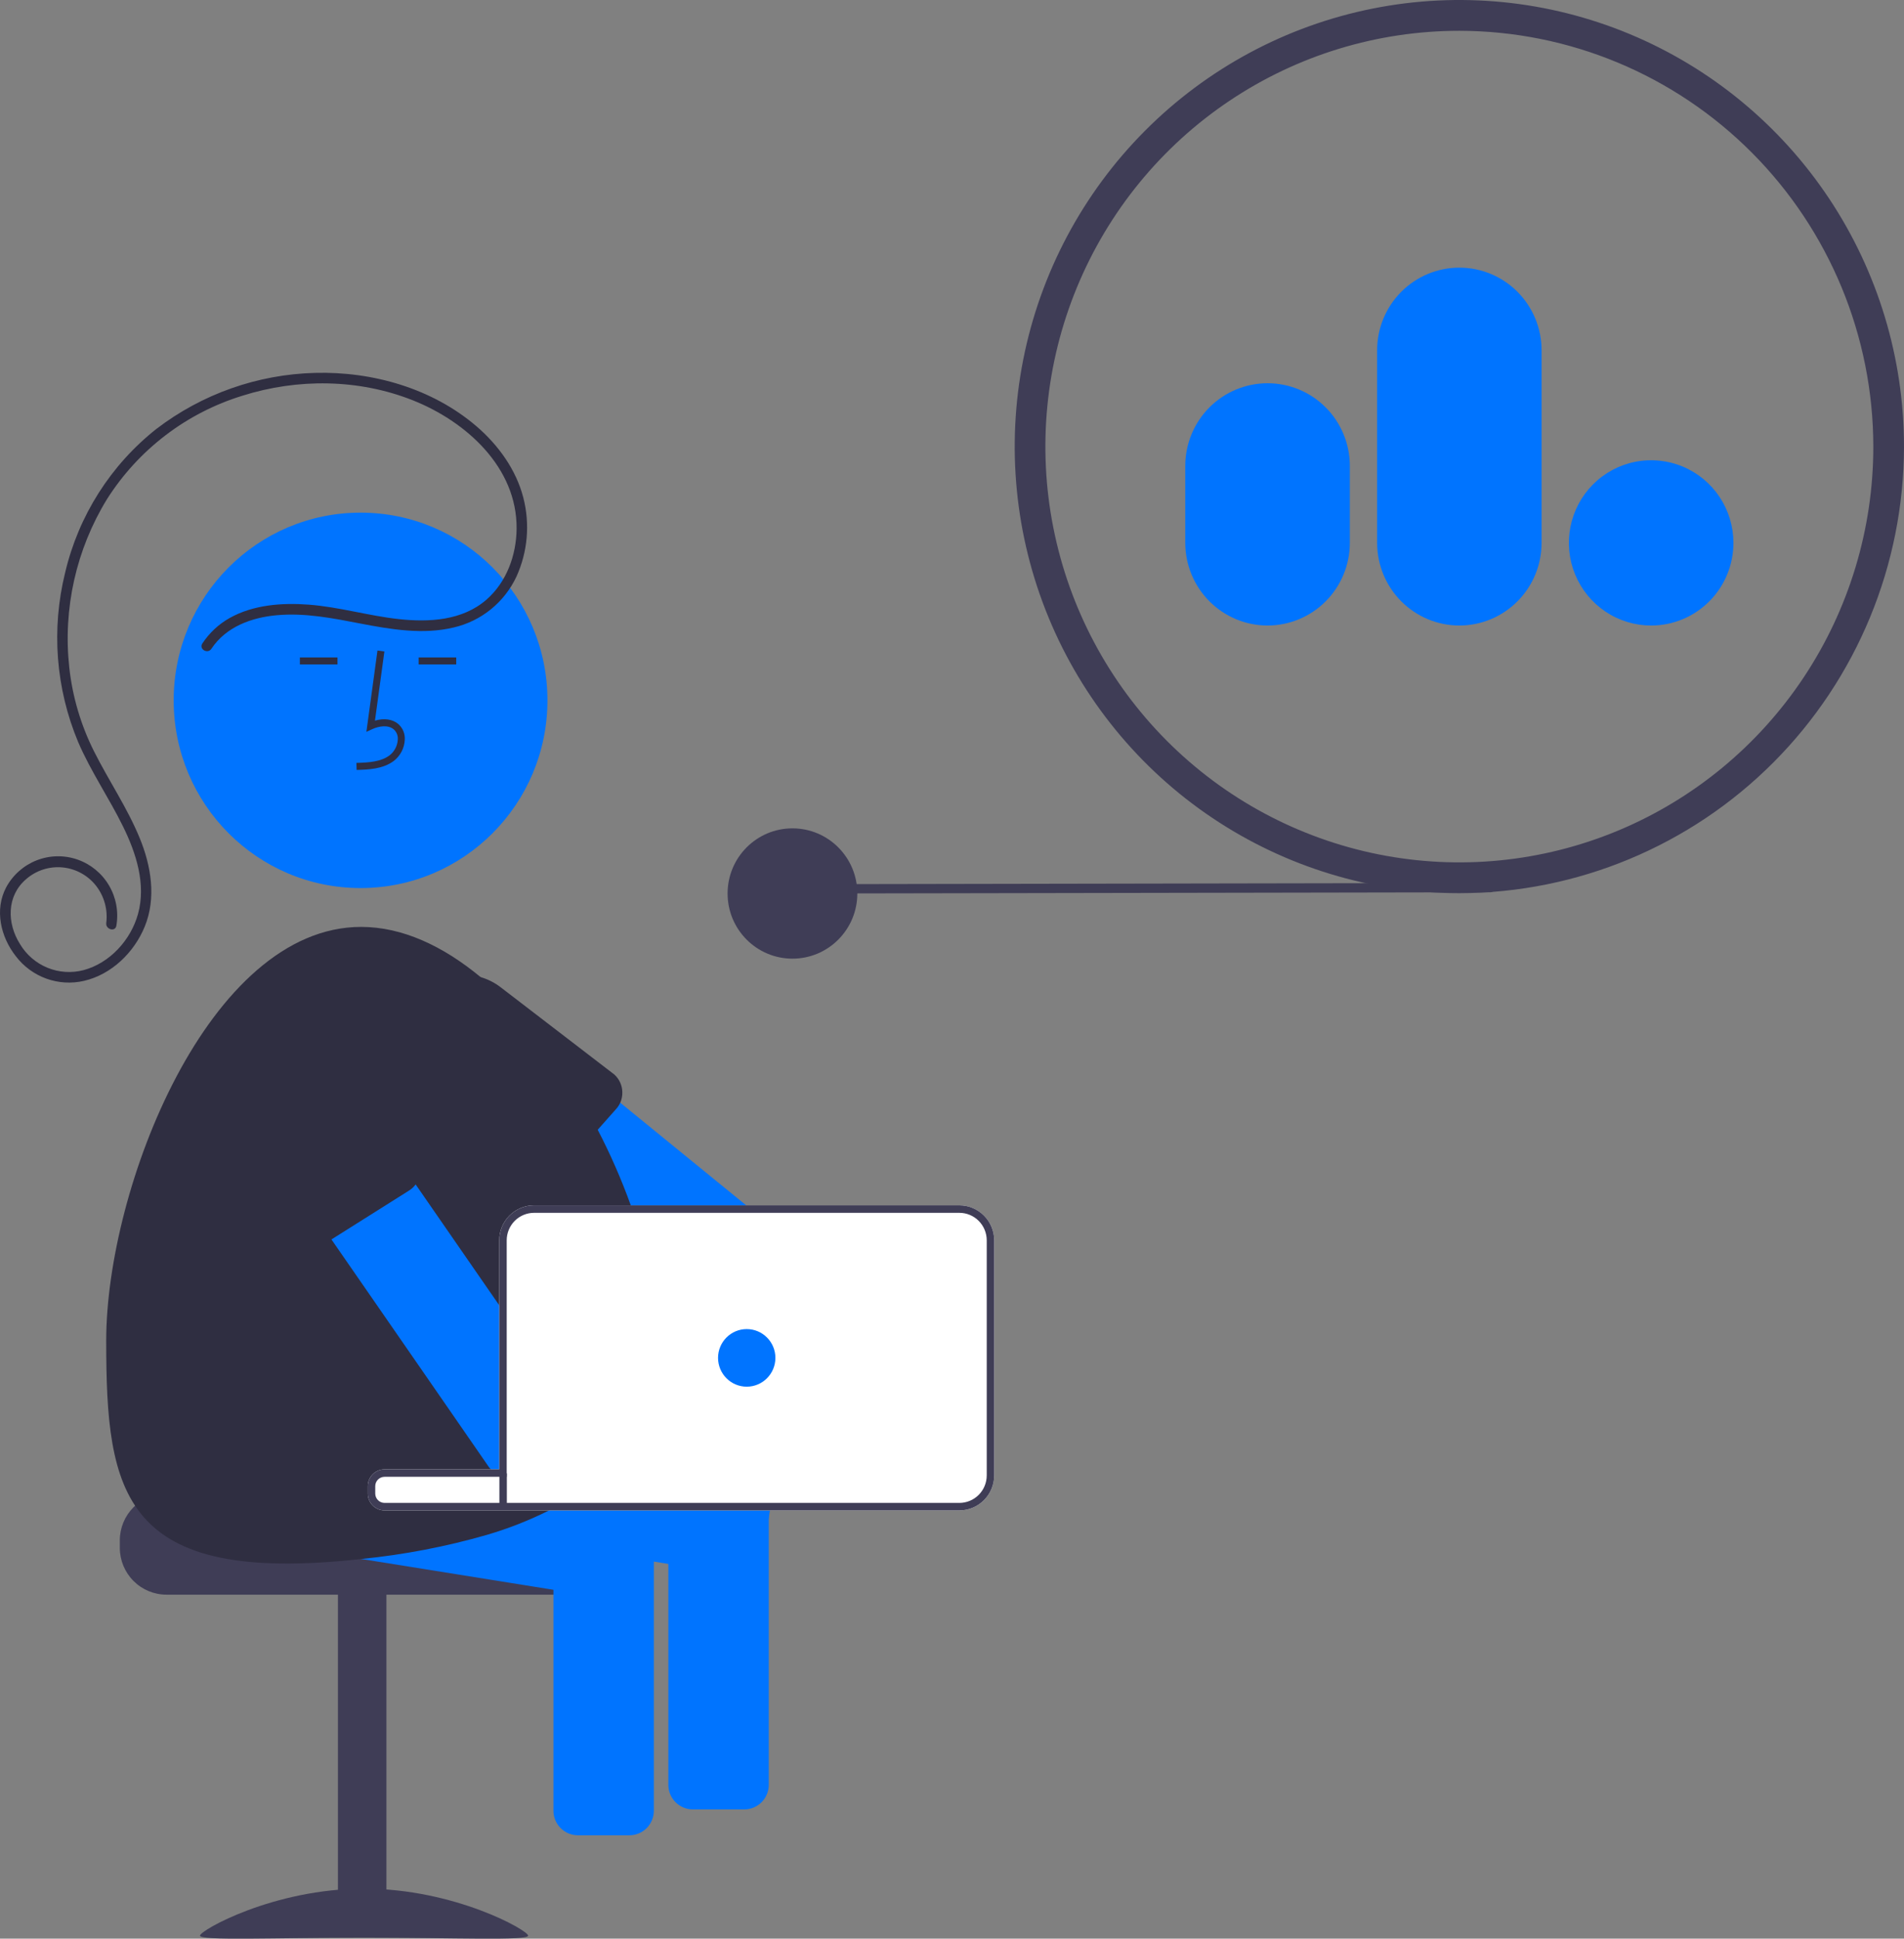 <svg width="393" height="400" viewBox="0 0 393 400" fill="none" xmlns="http://www.w3.org/2000/svg">
<rect x="0" y="0" width="393" height="400" fill="#808080" stroke="none"/>
<g clip-path="url(#clip0_4768_19674)">
<path d="M165.683 184.358L307.581 184.104C307.835 184.104 308.078 184.003 308.257 183.823C308.437 183.643 308.537 183.398 308.537 183.144C308.537 182.889 308.437 182.645 308.257 182.465C308.078 182.285 307.835 182.184 307.581 182.184L165.683 182.438C165.429 182.438 165.186 182.539 165.007 182.719C164.827 182.899 164.727 183.143 164.727 183.398C164.727 183.653 164.827 183.897 165.007 184.077C165.186 184.257 165.429 184.358 165.683 184.358Z" fill="#3F3D56"/>
<path d="M163.569 197.8C170.963 197.8 176.958 191.781 176.958 184.357C176.958 176.933 170.963 170.914 163.569 170.914C156.174 170.914 150.18 176.933 150.18 184.357C150.18 191.781 156.174 197.8 163.569 197.8Z" fill="#3F3D56"/>
<path d="M301.222 184.29C283.07 184.29 265.326 178.885 250.233 168.76C235.141 158.635 223.378 144.244 216.431 127.407C209.485 110.57 207.668 92.043 211.209 74.168C214.75 56.294 223.491 39.875 236.326 26.989C249.161 14.102 265.514 5.326 283.317 1.771C301.12 -1.785 319.573 0.04 336.343 7.014C353.113 13.988 367.446 25.799 377.531 40.952C387.615 56.105 392.998 73.92 392.998 92.145C392.97 116.575 383.292 139.996 366.087 157.271C348.881 174.545 325.554 184.262 301.222 184.29ZM301.222 6.355C284.322 6.355 267.802 11.386 253.75 20.813C239.698 30.24 228.746 43.638 222.279 59.314C215.812 74.99 214.12 92.24 217.417 108.882C220.714 125.523 228.852 140.81 240.802 152.807C252.751 164.805 267.977 172.976 284.552 176.286C301.127 179.597 318.307 177.898 333.921 171.404C349.534 164.911 362.879 153.915 372.268 139.807C381.657 125.699 386.668 109.112 386.668 92.145C386.643 69.4 377.632 47.594 361.613 31.511C345.594 15.428 323.876 6.381 301.222 6.355Z" fill="#3F3D56"/>
<path d="M340.822 129.066C337.463 129.069 334.179 128.071 331.384 126.199C328.59 124.327 326.411 121.665 325.124 118.55C323.836 115.435 323.498 112.006 324.151 108.698C324.804 105.39 326.42 102.35 328.793 99.964C331.167 97.577 334.192 95.951 337.486 95.291C340.781 94.631 344.196 94.966 347.3 96.255C350.405 97.543 353.059 99.727 354.927 102.53C356.795 105.333 357.793 108.629 357.796 112.002C357.797 116.524 356.009 120.861 352.827 124.061C349.644 127.261 345.326 129.061 340.822 129.066ZM301.222 129.066C296.722 129.061 292.408 127.264 289.226 124.069C286.044 120.875 284.254 116.543 284.249 112.025V72.266C284.249 67.746 286.037 63.412 289.22 60.216C292.403 57.02 296.721 55.225 301.222 55.225C305.724 55.225 310.041 57.02 313.224 60.216C316.407 63.412 318.195 67.746 318.195 72.266V112.025C318.19 116.543 316.4 120.875 313.218 124.07C310.036 127.264 305.722 129.061 301.222 129.066ZM261.633 129.066C257.13 129.061 252.813 127.263 249.629 124.066C246.445 120.869 244.654 116.534 244.648 112.013V96.128C244.648 91.605 246.438 87.268 249.623 84.07C252.808 80.871 257.129 79.075 261.633 79.075C266.138 79.075 270.458 80.871 273.643 84.07C276.828 87.268 278.618 91.605 278.618 96.128V112.013C278.613 116.534 276.822 120.869 273.638 124.066C270.453 127.263 266.136 129.061 261.633 129.066Z" fill="#0074FF"/>
<path d="M24.73 317.823V319.368C24.733 321.929 25.747 324.385 27.551 326.195C29.354 328.006 31.8 329.025 34.35 329.027H115.929C118.48 329.026 120.926 328.008 122.73 326.197C124.534 324.386 125.548 321.93 125.549 319.368V317.823C125.554 315.563 124.763 313.373 123.317 311.641C122.835 311.066 122.291 310.548 121.693 310.096H79.38C78.87 310.096 78.38 309.892 78.02 309.53C77.659 309.168 77.456 308.676 77.456 308.164H34.351C31.8 308.168 29.355 309.186 27.552 310.997C25.749 312.808 24.734 315.262 24.73 317.823Z" fill="#3F3D56"/>
<path d="M69.753 399.73H79.758L79.758 328.642H69.753L69.753 399.73Z" fill="#3F3D56"/>
<path d="M41.281 399.378C41.281 400.463 56.442 399.798 75.144 399.798C93.846 399.798 109.007 400.463 109.007 399.378C109.007 398.292 93.846 389.686 75.144 389.686C56.442 389.686 41.281 398.292 41.281 399.378Z" fill="#3F3D56"/>
<path d="M40.43 316.193L74.57 321.663L114.235 328.023L127.988 330.225C129.308 330.434 130.658 330.109 131.74 329.321C132.821 328.533 133.548 327.346 133.76 326.021L134.384 322.111L134.961 318.472L135.438 315.474C135.546 314.804 135.517 314.118 135.353 313.459C135.189 312.8 134.893 312.182 134.484 311.641C134 310.976 133.356 310.445 132.613 310.096H79.38C78.87 310.096 78.38 309.892 78.019 309.53C77.659 309.168 77.456 308.677 77.456 308.164V306.642C77.456 306.13 77.659 305.638 78.019 305.276C78.38 304.914 78.87 304.71 79.38 304.71H100.298L90.654 303.165L61.009 298.413L43.701 295.639C42.377 295.428 41.025 295.753 39.94 296.543C38.855 297.332 38.126 298.522 37.913 299.85L36.236 310.39C36.031 311.717 36.357 313.071 37.142 314.158C37.928 315.245 39.11 315.977 40.43 316.193Z" fill="#0074FF"/>
<path d="M114.234 314.724V373.611C114.236 374.953 114.768 376.239 115.713 377.188C116.658 378.137 117.939 378.671 119.275 378.673H129.919C131.255 378.671 132.536 378.137 133.481 377.188C134.426 376.239 134.958 374.953 134.96 373.611V314.724C134.962 313.607 134.59 312.522 133.906 311.641C133.398 310.965 132.725 310.432 131.951 310.096H117.236C116.465 310.434 115.795 310.967 115.289 311.641C114.605 312.522 114.234 313.607 114.234 314.724Z" fill="#0074FF"/>
<path d="M82.161 215.055C82.215 215.58 82.35 216.094 82.561 216.577C82.882 217.316 83.375 217.965 84 218.47L84.024 218.486L114.392 243.22L114.838 243.575L121.126 248.698L123.027 250.244H155.912L154.019 248.698L128.029 227.526L110.613 213.34L97.061 202.306C96.267 201.657 95.295 201.268 94.275 201.193C94.271 201.189 94.265 201.186 94.259 201.185C93.957 201.163 93.653 201.168 93.351 201.201C92.899 201.246 92.456 201.356 92.035 201.525C91.747 201.63 91.473 201.77 91.219 201.942C90.741 202.235 90.316 202.609 89.965 203.047L83.362 211.215L83.261 211.346C82.843 211.861 82.53 212.453 82.341 213.09C82.152 213.727 82.091 214.394 82.161 215.055Z" fill="#0074FF"/>
<path d="M84.02 218.486C84.592 219.922 85.425 221.24 86.475 222.372L106.693 244.178C107.181 244.628 107.754 244.978 108.377 245.206C109 245.434 109.662 245.536 110.325 245.507C110.988 245.477 111.638 245.317 112.239 245.034C112.84 244.752 113.38 244.353 113.827 243.861L114.389 243.22L114.635 242.942L123.37 233.105L127.126 228.871C127.375 228.61 127.592 228.319 127.772 228.005C127.864 227.851 127.949 227.689 128.026 227.526C128.341 226.804 128.486 226.019 128.449 225.231C128.424 224.561 128.264 223.903 127.98 223.297C127.695 222.69 127.292 222.147 126.795 221.7L103.352 203.712C100.766 201.72 97.509 200.817 94.271 201.193C94.267 201.188 94.262 201.186 94.256 201.185C93.537 201.276 92.826 201.426 92.132 201.633C91.824 201.718 91.524 201.826 91.216 201.942C89.228 202.693 87.466 203.944 86.098 205.574C84.609 207.33 83.629 209.462 83.262 211.738C82.896 214.015 83.158 216.348 84.02 218.486Z" fill="#2F2E41"/>
<path d="M74.422 183.234C95.726 183.234 112.996 165.894 112.996 144.505C112.996 123.115 95.726 105.775 74.422 105.775C53.118 105.775 35.848 123.115 35.848 144.505C35.848 165.894 53.118 183.234 74.422 183.234Z" fill="#0074FF"/>
<path d="M64.15 310.853L78.457 313.14L78.78 313.194L100.529 316.679L114.236 318.881L134.384 322.111L134.961 322.204L137.955 322.683L151.708 324.885C153.028 325.094 154.377 324.769 155.459 323.981C156.541 323.193 157.268 322.007 157.48 320.682L158.68 313.14L159.158 310.142C159.158 310.127 159.165 310.111 159.165 310.096H79.38C78.87 310.096 78.381 309.892 78.02 309.53C77.659 309.168 77.456 308.676 77.456 308.164V306.642C77.456 306.13 77.659 305.638 78.02 305.276C78.381 304.914 78.87 304.71 79.38 304.71H104.592V296.265L103.053 296.017L95.45 294.796L67.413 290.307C66.091 290.096 64.741 290.42 63.657 291.208C62.573 291.997 61.846 293.184 61.633 294.51L61.01 298.413L59.955 305.058C59.749 306.384 60.074 307.739 60.86 308.825C61.646 309.911 62.829 310.641 64.15 310.853Z" fill="#0074FF"/>
<path d="M21.922 276.639C21.922 308.211 25.116 327.096 74.371 321.687C74.44 321.679 74.502 321.671 74.571 321.664C83.356 320.792 92.044 319.124 100.53 316.68C104.939 315.387 109.225 313.701 113.336 311.642C114.305 311.147 115.237 310.63 116.153 310.096H79.381C78.871 310.096 78.381 309.893 78.02 309.53C77.66 309.168 77.457 308.677 77.457 308.165V306.642C77.457 306.13 77.66 305.639 78.02 305.277C78.381 304.915 78.871 304.711 79.381 304.711H104.593V255.907C104.595 254.406 105.19 252.966 106.248 251.905C107.305 250.843 108.739 250.246 110.234 250.243H130.744C130.567 249.733 130.39 249.216 130.198 248.698C128.274 243.352 125.993 238.143 123.372 233.105C119.78 226.109 115.506 219.488 110.611 213.339C107.203 209.055 103.377 205.123 99.191 201.602C91.471 195.204 83.067 191.248 74.54 191.248C43.094 191.248 21.922 245.066 21.922 276.639Z" fill="#2F2E41"/>
<path d="M73.61 158.859L73.57 157.411C76.252 157.337 78.616 157.168 80.393 155.864C80.897 155.474 81.311 154.979 81.607 154.414C81.903 153.848 82.074 153.225 82.109 152.588C82.14 152.198 82.082 151.806 81.938 151.443C81.793 151.079 81.568 150.754 81.278 150.493C80.099 149.493 78.201 149.817 76.818 150.453L75.626 151.002L77.913 134.221L79.341 134.417L77.395 148.692C79.275 148.138 81.016 148.376 82.209 149.388C82.667 149.789 83.026 150.291 83.259 150.855C83.491 151.419 83.591 152.029 83.55 152.638C83.508 153.496 83.279 154.333 82.881 155.092C82.482 155.851 81.924 156.514 81.243 157.033C78.96 158.708 75.994 158.792 73.61 158.859Z" fill="#2F2E41"/>
<path d="M94.17 135.648H86.406V137.096H94.17V135.648Z" fill="#2F2E41"/>
<path d="M69.662 135.648H61.898V137.096H69.662V135.648Z" fill="#2F2E41"/>
<path d="M43.635 133.863C46.635 129.329 51.914 127.407 57.12 126.939C62.979 126.413 68.64 127.547 74.361 128.649C80.656 129.862 87.319 130.997 93.663 129.464C96.469 128.812 99.092 127.529 101.332 125.712C103.573 123.894 105.373 121.59 106.598 118.972C108.921 113.865 109.421 108.111 108.015 102.677C106.529 96.898 102.839 91.813 98.366 87.972C89.236 80.132 76.881 76.609 64.998 76.941C53.16 77.248 41.718 81.287 32.294 88.487C22.854 95.946 16.212 106.398 13.45 118.136C10.563 129.778 11.503 142.045 16.132 153.106C18.732 159.162 22.493 164.622 25.395 170.526C28.097 176.023 30.178 182.414 28.496 188.546C27.021 193.926 22.69 198.706 17.253 200.166C14.779 200.818 12.162 200.646 9.794 199.675C7.426 198.705 5.436 196.988 4.123 194.785C1.405 190.481 1.34 184.845 5.421 181.371C6.45 180.48 7.649 179.809 8.944 179.398C10.239 178.987 11.604 178.845 12.956 178.981C14.308 179.116 15.618 179.526 16.807 180.186C17.996 180.846 19.039 181.741 19.872 182.819C21.528 184.978 22.269 187.705 21.935 190.409C21.734 191.776 23.817 192.365 24.02 190.986C24.507 188.126 23.967 185.186 22.496 182.689C21.025 180.191 18.719 178.3 15.989 177.35C13.258 176.401 10.28 176.456 7.586 177.505C4.892 178.554 2.657 180.529 1.278 183.079C-1.183 187.724 0.145 193.328 3.269 197.299C4.881 199.414 7.065 201.019 9.561 201.92C12.058 202.821 14.76 202.981 17.344 202.381C23.031 201.062 27.683 196.524 29.87 191.192C32.306 185.255 31.19 178.63 28.816 172.869C26.249 166.642 22.438 161.057 19.424 155.056C16.695 149.633 14.958 143.762 14.297 137.723C12.973 125.595 15.714 113.37 22.088 102.982C28.584 92.756 38.499 85.19 50.052 81.644C61.444 78.054 74.008 78.164 85.162 82.576C96.149 86.923 106.758 96.395 106.631 109.116C106.576 114.551 104.567 120.092 100.421 123.717C95.466 128.049 88.568 128.419 82.34 127.743C76.072 127.063 69.985 125.225 63.69 124.756C58.215 124.348 52.308 124.772 47.42 127.503C45.143 128.778 43.205 130.583 41.768 132.767C40.996 133.934 42.868 135.022 43.635 133.863Z" fill="#2F2E41"/>
<path d="M49.774 228.654C49.836 228.794 49.905 228.931 49.981 229.064C50.059 229.202 50.144 229.336 50.236 229.465L67.105 253.844L68.414 255.737L82.174 275.611L95.45 294.797L100.822 302.57C100.966 302.782 101.129 302.981 101.307 303.165C102.137 304.043 103.255 304.591 104.454 304.711H104.593V271.554L103.053 269.329L85.791 244.386L67.252 217.597C66.488 216.495 65.32 215.742 64.005 215.503C62.689 215.264 61.333 215.558 60.233 216.322L54.545 220.286L51.49 222.418C50.524 223.093 49.824 224.086 49.51 225.225C49.197 226.364 49.29 227.577 49.774 228.654Z" fill="#0074FF"/>
<path d="M47.134 228.059L47.896 229.596L47.904 229.604L48.111 230.014L60.479 254.663C61.176 255.809 62.297 256.631 63.596 256.95C64.896 257.269 66.268 257.057 67.413 256.363L68.214 255.86L68.413 255.737L84.36 245.692C84.929 245.346 85.424 244.89 85.817 244.351C86.21 243.811 86.493 243.199 86.648 242.55C86.804 241.901 86.831 241.227 86.726 240.567C86.621 239.907 86.387 239.275 86.037 238.706L68.522 214.861C66.805 212.524 64.338 210.852 61.538 210.126C58.738 209.4 55.774 209.664 53.145 210.874C52.551 211.143 51.98 211.458 51.436 211.817C48.861 213.525 47.001 216.122 46.208 219.116C45.415 222.11 45.745 225.292 47.134 228.059Z" fill="#2F2E41"/>
<path d="M137.953 310.096V368.272C137.955 369.614 138.487 370.9 139.432 371.849C140.377 372.797 141.658 373.331 142.994 373.333H153.638C154.974 373.331 156.255 372.797 157.2 371.849C158.145 370.9 158.677 369.614 158.679 368.272V310.096H137.953Z" fill="#0074FF"/>
<path d="M75.914 306.642V308.164C75.915 308.968 76.193 309.748 76.701 310.37C77.209 310.993 77.915 311.42 78.7 311.579C78.808 311.595 78.915 311.618 79.023 311.626C79.139 311.633 79.254 311.641 79.377 311.641H198.02C199.925 311.641 201.752 310.881 203.099 309.53C204.447 308.178 205.205 306.344 205.208 304.432V255.907C205.205 253.994 204.447 252.161 203.099 250.809C201.752 249.457 199.925 248.698 198.02 248.697H110.231C108.327 248.699 106.502 249.46 105.156 250.811C103.809 252.163 103.052 253.995 103.05 255.907V303.165H79.377C78.459 303.165 77.578 303.531 76.928 304.183C76.279 304.835 75.914 305.72 75.914 306.642Z" fill="white"/>
<path d="M75.914 306.642V308.164C75.915 308.968 76.193 309.748 76.701 310.37C77.209 310.993 77.915 311.42 78.7 311.579C78.808 311.595 78.915 311.618 79.023 311.626C79.139 311.633 79.254 311.641 79.377 311.641H198.02C199.925 311.641 201.752 310.881 203.099 309.53C204.447 308.178 205.205 306.344 205.208 304.432V255.907C205.205 253.994 204.447 252.161 203.099 250.809C201.752 249.457 199.925 248.698 198.02 248.697H110.231C108.327 248.699 106.502 249.46 105.156 250.811C103.809 252.163 103.052 253.995 103.05 255.907V303.165H79.377C78.459 303.165 77.578 303.531 76.928 304.183C76.279 304.835 75.914 305.72 75.914 306.642ZM77.453 308.164V306.642C77.454 306.129 77.656 305.638 78.017 305.276C78.378 304.914 78.867 304.71 79.377 304.71H104.589V255.907C104.592 254.405 105.187 252.966 106.244 251.904C107.302 250.842 108.735 250.245 110.231 250.243H198.02C199.517 250.243 200.952 250.84 202.011 251.902C203.07 252.964 203.666 254.404 203.669 255.907V304.432C203.666 305.935 203.07 307.375 202.011 308.437C200.952 309.498 199.517 310.095 198.02 310.096H79.377C78.867 310.095 78.378 309.892 78.017 309.53C77.656 309.167 77.454 308.676 77.453 308.164Z" fill="#3F3D56"/>
<path d="M154.129 286.113C157.398 286.113 160.048 283.452 160.048 280.171C160.048 276.889 157.398 274.229 154.129 274.229C150.861 274.229 148.211 276.889 148.211 280.171C148.211 283.452 150.861 286.113 154.129 286.113Z" fill="#0074FF"/>
<path d="M104.617 303.984H103.078V310.939H104.617V303.984Z" fill="#3F3D56"/>
</g>
<defs>
<clipPath id="clip0_4768_19674">
<rect width="393" height="400" fill="white"/>
</clipPath>
</defs>
</svg>
